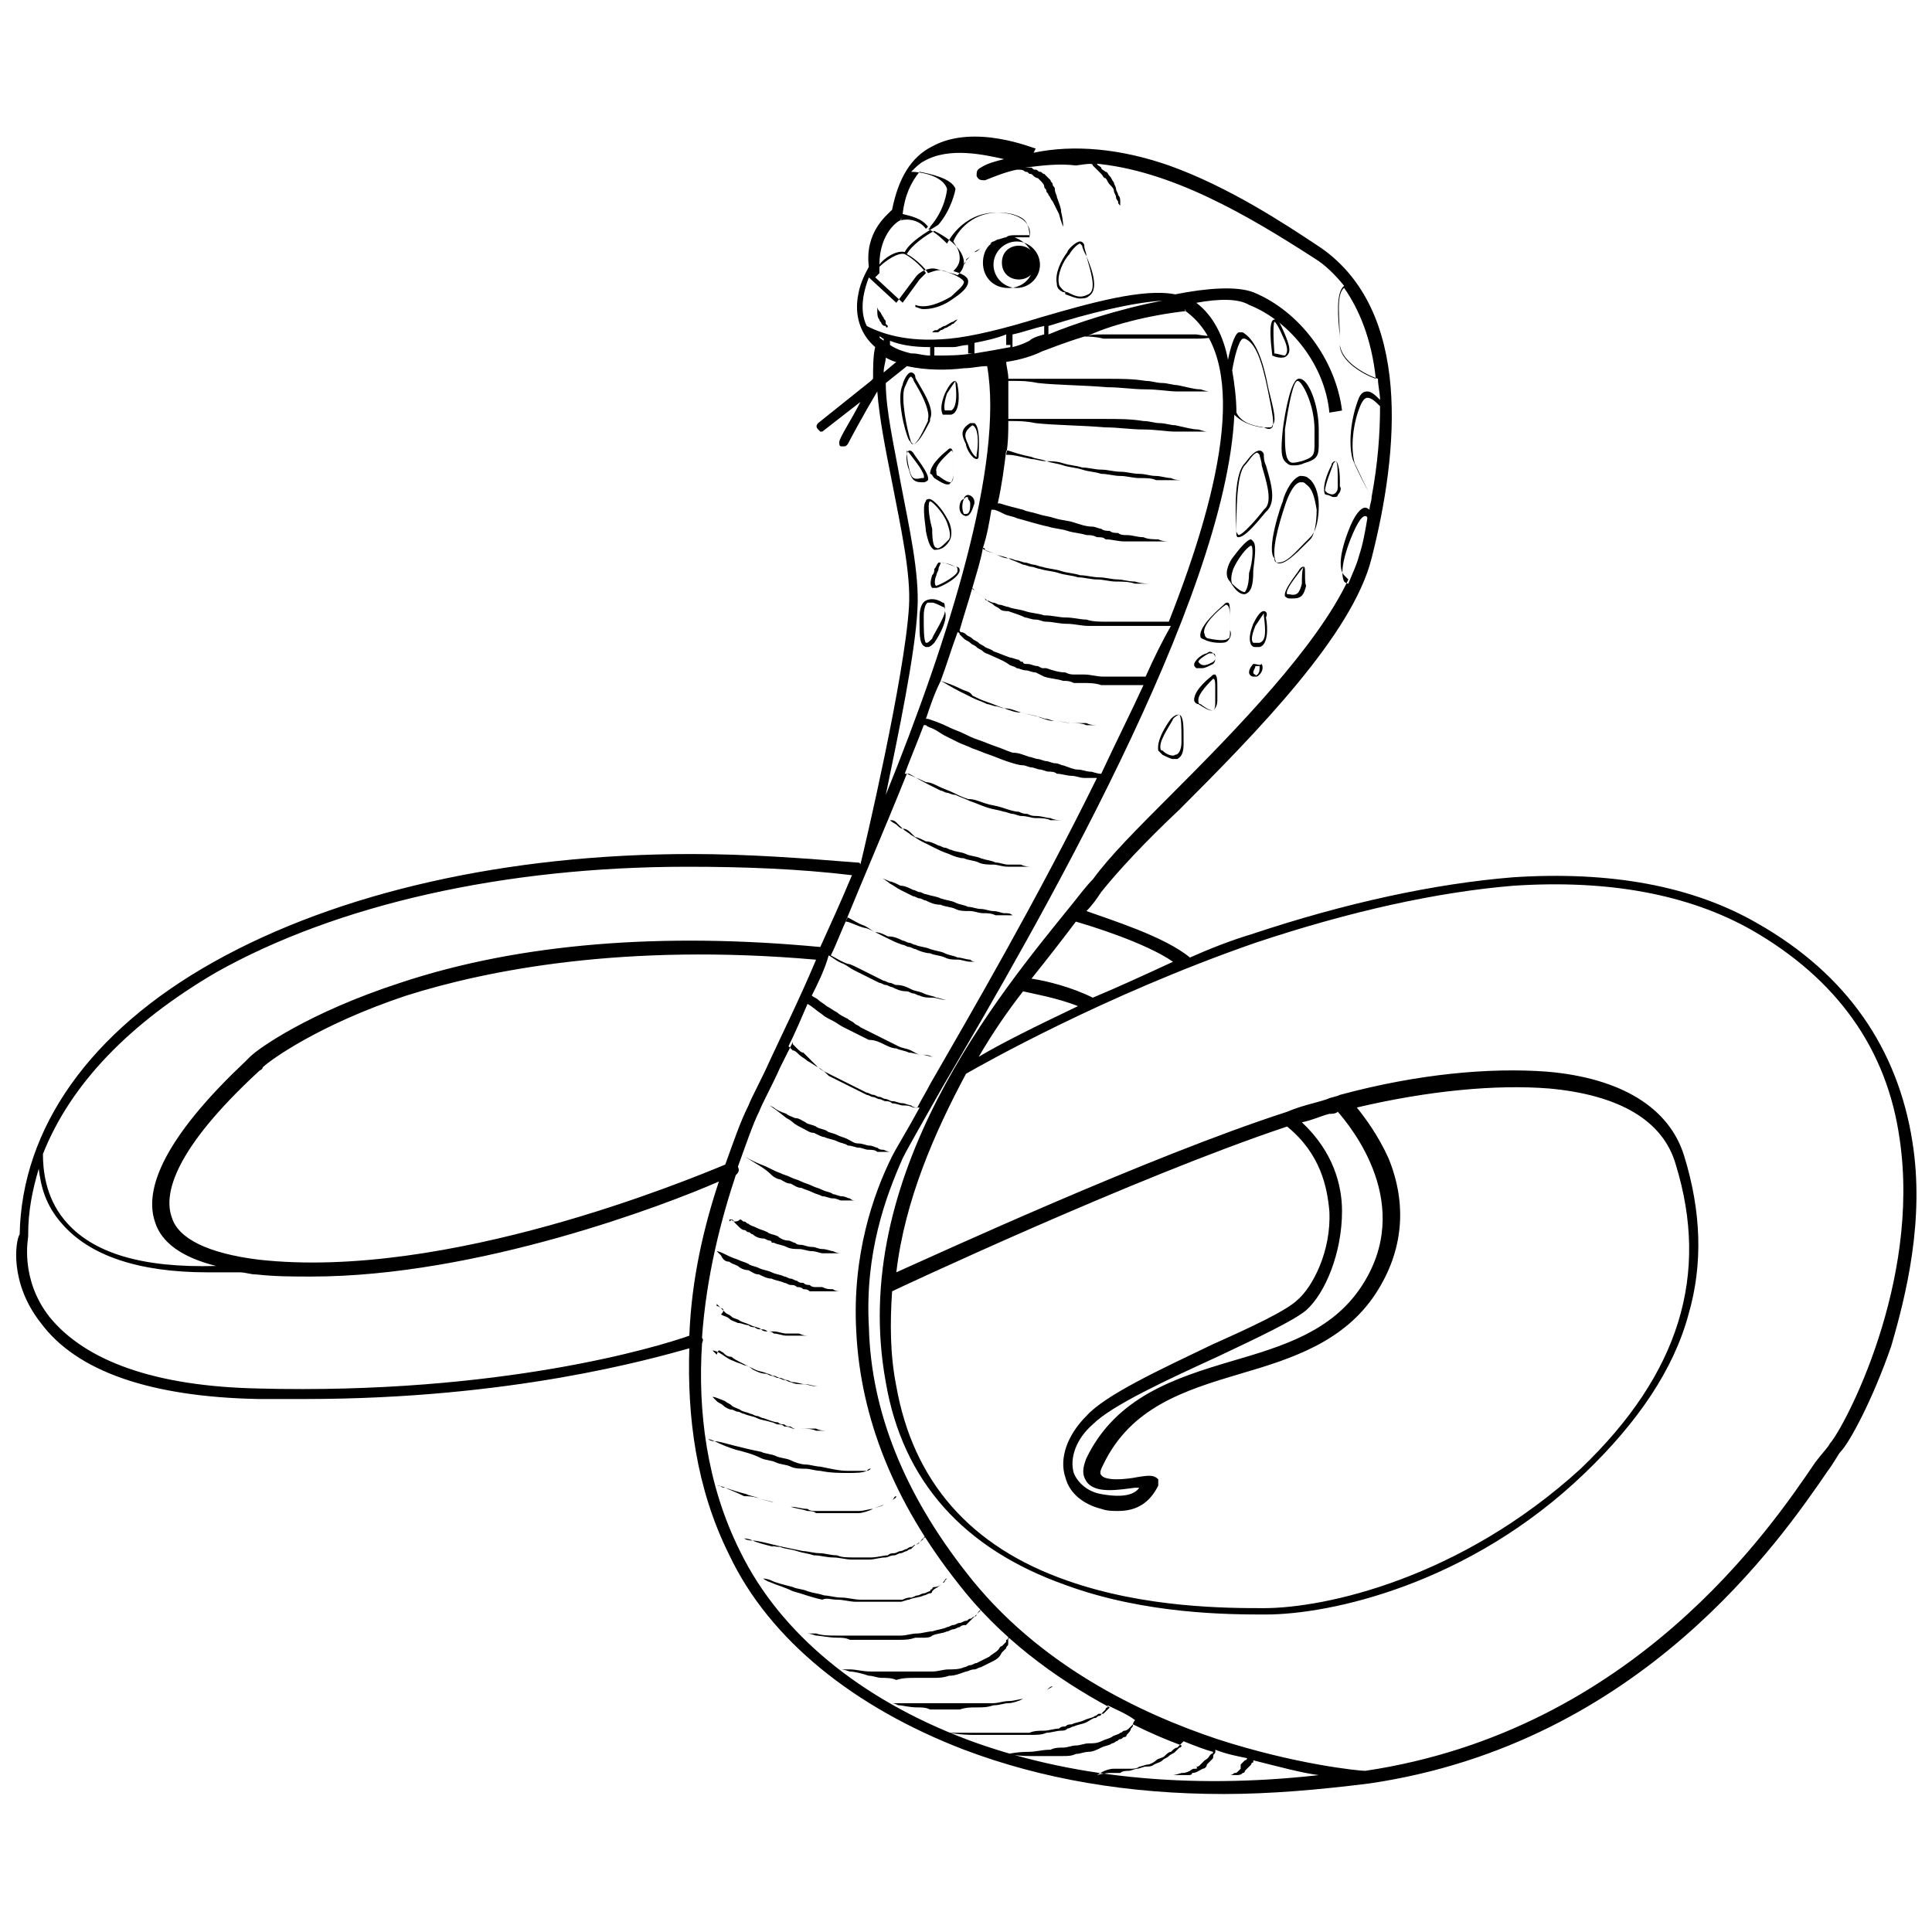 <?xml version="1.0" encoding="UTF-8"?>
<!-- Uploaded to: ICON Repo, www.svgrepo.com, Generator: ICON Repo Mixer Tools -->
<svg width="800px" height="800px" version="1.1" viewBox="144 144 512 512" xmlns="http://www.w3.org/2000/svg">
 <defs>
  <clipPath id="a">
   <path d="m148.09 180h503.81v440h-503.81z"/>
  </clipPath>
 </defs>
 <g clip-path="url(#a)">
  <path d="m650.79 446.46c-3.918-24.629-17.352-44.223-40.863-57.656-17.352-10.078-39.184-13.996-64.934-12.316-20.711 1.68-44.223 6.719-69.414 15.113-5.598 1.68-11.195 3.918-16.234 6.156-6.719-5.598-21.273-10.078-27.43-12.316 1.68-1.68 2.801-3.359 3.918-5.039 4.477-5.598 11.754-13.434 20.711-21.832 20.711-20.711 45.902-46.461 50.941-66.613 7.277-28.551 10.637-65.496-13.434-82.289-10.078-6.719-24.629-16.234-40.305-21.832-12.875-4.477-25.191-5.598-35.828-3.359l0.559-1.121c-0.559 0-16.234-6.719-27.43-0.559-5.598 2.801-8.957 8.398-10.637 16.793-1.68 1.68-7.277 6.156-6.156 15.113-0.559 1.121-2.238 3.918-2.801 7.277-1.121 5.598 0.559 10.637 4.477 13.996-0.559 2.238-0.559 5.598-0.559 8.398l-0.559 0.559-13.996 11.195c-0.559 0.559-0.559 1.121 0 1.68l0.559 0.559h0.559l10.078-7.836c-2.238 4.477-5.598 9.516-5.598 10.637 0 0.559 0 1.121 0.559 1.121h0.559c0.559 0 0.559 0 1.121-0.559 0.559-1.121 4.477-8.398 7.836-13.996 0.559 7.277 2.238 15.676 3.918 24.07 2.238 11.754 5.039 24.07 4.477 33.027-1.121 18.473-11.754 63.816-12.875 68.293 0-0.559-0.559-0.559-1.121-0.559-13.996-1.121-28.551-2.238-43.664-2.238-48.703 0-93.484 10.078-126.51 28.551-33.027 18.473-50.941 44.223-51.5 72.211-1.113 1.68-2.793 12.875 5.606 23.512 9.516 12.875 29.109 19.594 57.656 20.152h12.316c54.859 0 91.805-10.637 101.88-13.434-0.559 17.914 1.68 36.945 10.637 54.859 10.637 22.391 33.027 40.305 62.137 51.5 20.711 7.836 43.664 11.754 68.855 11.754 12.316 0 25.191-1.121 38.625-2.801 72.211-10.637 109.16-64.934 121.47-82.848 1.68-2.238 2.801-4.477 3.359-5.039 2.238-2.238 8.398-13.434 13.434-27.988 3.918-13.434 8.953-33.586 5.598-54.297zm-235.67-39.746c2.238 0.559 8.957 1.68 14.555 3.918-11.754 5.598-20.711 10.078-26.309 13.434 3.918-6.715 7.836-12.312 11.754-17.352zm18.473 1.68c-5.598-2.801-12.316-4.477-16.234-5.039 4.477-5.598 8.398-10.637 11.754-15.113 3.918 1.121 18.473 5.598 25.75 10.637-7.273 3.359-14.551 6.719-21.27 9.516zm67.734-109.72s-0.559 0-1.121-0.559c-0.559-1.121-1.121-3.918 1.68-11.195 2.238-5.598 3.359-6.156 3.918-6.156s0.559 0.559 0.559 0.559c-0.559 3.359-1.121 6.719-2.238 10.078-0.559 2.238-1.676 4.477-2.797 7.273zm-1.121-78.371c3.918 5.598 7.277 13.434 8.398 24.07-3.359-1.121-8.957-4.477-9.516-8.398v-2.238c0-5.035-1.121-11.754 1.117-13.434zm7.277 55.422c-1.68-2.801-3.359-6.719-4.477-8.957-1.121-3.918-0.559-10.637 1.68-15.676 0.559-1.121 1.121-1.68 1.68-1.68 1.121 0 2.238 1.121 3.359 2.238 0 7.281-0.562 15.117-2.242 24.074zm-124.83-73.332c0-0.562 0.559-0.562 0 0 2.238-0.559 5.039 0 6.719 2.238l0.559-0.559c-1.68-2.238-4.477-2.801-6.719-3.359 0.559-5.039 2.238-8.398 4.477-11.195 2.801 0.559 8.398 1.68 9.516 4.477 0 0.559-1.121 5.598-4.477 9.516-0.559 0.559-7.277 3.918-8.957 7.277-2.238-0.559-5.598 1.68-6.719 3.359 0.004-8.398 5.043-11.754 5.602-11.754zm16.793 11.195c0 1.68-1.121 2.801-1.68 3.359-1.121-0.559-2.238-0.559-3.359-1.121-1.68-0.559-2.801 0-4.477 0.559-0.559-1.121-3.359-3.918-5.598-5.039 1.121-2.238 5.039-5.039 7.277-6.156 6.719 3.359 7.836 6.719 7.836 8.398zm-22.391 2.797v-1.121-0.559c1.68-1.68 5.039-3.918 6.719-3.359 2.238 1.121 5.039 3.918 5.598 5.039l-1.68 1.68-4.477 6.156-7.277-6.719c0.559-0.555 1.117-1.117 1.117-1.117zm81.168 10.078c16.793 12.316 10.078 45.344-4.477 82.289h-0.559-6.719-4.477-5.039c-1.68 0-3.359 0-5.039-0.559-1.68 0-3.359-0.559-5.598-0.559-1.68 0-3.359-0.559-5.598-0.559-1.68-0.559-3.359-0.559-5.039-1.121-1.68-0.559-3.359-0.559-4.477-1.121-0.559 0-1.68-0.559-2.238-0.559-0.559 0-1.121-0.559-1.68-0.559s-1.121-0.559-1.68-0.559c0 0-0.559 0-0.559-0.559l-0.559-0.559c-1.121-0.559-1.68-1.121-2.238-1.68 0 0-0.559 0-0.559-0.559 1.121-3.918 2.238-7.277 2.801-10.637 0 0 0.559 0 0.559 0.559 0.559 0.559 1.68 0.559 2.801 1.121 1.121 0.559 2.238 1.121 3.359 1.121 1.121 0.559 2.801 1.121 3.918 1.68 0.559 0 1.68 0.559 2.238 0.559s1.68 0.559 2.238 0.559c1.68 0.559 3.359 0.559 5.039 1.121 1.68 0.559 3.359 0.559 5.039 1.121 1.68 0 3.359 0.559 5.039 0.559 1.68 0 3.359 0.559 5.039 0.559 1.68 0 3.359 0 5.039 0.559h4.477 3.359 2.801 2.238-2.238-2.801-3.359c-1.121 0-2.801 0-4.477-0.559-1.68 0-3.359-0.559-4.477-0.559-1.68 0-3.359-0.559-5.039-0.559-1.68 0-3.359-0.559-5.039-0.559-1.68-0.559-3.359-0.559-5.039-1.121-1.68-0.559-3.359-0.559-5.039-1.121-0.559 0-1.68-0.559-2.238-0.559s-1.68-0.559-2.238-0.559-1.68-0.559-2.238-0.559c-0.559 0-1.121-0.559-2.238-0.559-1.121-0.559-2.238-0.559-3.359-1.121-1.121-0.559-1.68-0.559-2.801-1.121 0 0-0.559 0-0.559-0.559 1.121-3.359 1.68-6.719 2.238-10.078h0.559c0.559 0 1.68 0.559 2.801 1.121 1.121 0.559 2.238 0.559 3.359 1.121 2.238 0.559 5.598 1.68 8.398 2.238 1.68 0.559 3.359 0.559 5.039 1.121 1.68 0.559 3.359 0.559 5.039 1.121 1.121 0 1.68 0 2.801 0.559 1.121 0 1.68 0 2.238 0.559 1.68 0 3.359 0.559 5.039 0.559h2.238 2.238 2.238 2.238 3.359 2.801 2.238-2.238-2.801c-1.121 0-2.238 0-3.359-0.559-1.121 0-2.801 0-3.918-0.559-1.68 0-2.801-0.559-4.477-0.559-0.559 0-1.68 0-2.238-0.559-0.559 0-1.68 0-2.238-0.559-0.559 0-1.68 0-2.238-0.559-0.559 0-1.68-0.559-2.238-0.559-1.68 0-3.359-0.559-5.039-1.121-1.68-0.559-3.359-0.559-5.039-1.121-1.68-0.559-2.801-0.559-4.477-1.121-1.68-0.559-2.801-0.559-3.918-1.121-2.238-0.559-4.477-1.121-6.156-1.68h-0.559c1.121-5.039 1.68-9.516 2.238-13.996h0.559c1.68 0.559 3.359 1.121 6.156 1.68 1.121 0.559 2.801 0.559 3.918 1.121 1.68 0.559 2.801 0.559 4.477 1.121 1.68 0.559 3.359 0.559 5.039 1.121 1.68 0.559 3.359 0.559 5.039 1.121 1.68 0 3.359 0.559 5.039 0.559 1.68 0 3.359 0.559 5.039 0.559s3.359 0 4.477 0.559h3.918 3.359 2.801 2.238-2.238-2.801c-1.121 0-2.238 0-3.359-0.559-1.121 0-2.801-0.559-3.918-0.559-1.68 0-2.801-0.559-4.477-0.559-1.68 0-3.359-0.559-5.039-0.559-1.68 0-3.359-0.559-5.039-0.559s-3.359-0.559-5.039-0.559c-1.68-0.559-3.359-0.559-5.039-1.121-1.68-0.559-3.359-0.559-4.477-0.559-1.68 0-2.801-0.559-3.918-0.559-2.801-0.559-4.477-1.121-6.156-1.121h-0.559c0.559-3.359 0.559-6.156 0.559-8.957h1.121c1.68 0 3.359 0 6.156 0.559 5.039 0.559 11.754 0.559 18.473 1.121 3.359 0 6.719 0.559 10.078 0.559s6.156 0.559 8.398 0.559h3.359 2.801 2.238s-0.559 0-2.238-0.559c-1.68 0-3.359-0.559-6.156-1.121-1.121 0-2.801-0.559-3.918-0.559-1.68 0-2.801-0.559-4.477-0.559-3.359-0.559-6.719-0.559-10.078-0.559h-5.039-5.039-8.398-6.156-1.121v-10.078h1.68c1.68 0 3.359 0 6.156 0.559 5.039 0.559 11.754 0.559 18.473 1.121 3.359 0 6.719 0.559 10.078 0.559s6.156 0.559 8.398 0.559h3.359 2.801 2.238s-0.559 0-2.238-0.559c-1.68 0-3.359-0.559-6.156-1.121-1.121 0-2.801-0.559-3.918-0.559-1.68 0-2.801-0.559-4.477-0.559-3.359-0.559-6.719-0.559-10.078-0.559h-5.039-5.039-8.398-6.156-1.68c0-1.68-0.559-3.359-0.559-4.477 3.918-0.559 7.277-1.68 9.516-2.801 1.68-0.559 5.598-2.238 11.195-3.918 1.121 0 2.801 0 5.039 0.559h5.598 3.359 3.359 3.359 3.359 5.598c3.359 0 5.598-0.559 5.598-0.559s-2.238 0-5.598-0.559h-5.598-3.359-3.359-3.359-3.359-5.598c-2.238 0-3.359 0-4.477 0.559 5.566-2.82 16.203-5.621 26.277-6.738-0.559-0.559 0-0.559 0 0zm-80.047 194.25c1.121 0.559 2.238 1.121 3.359 1.121 1.121 0.559 2.238 0.559 3.359 1.121 1.121 0 2.238 0.559 3.359 0.559s1.68 0 2.801 0.559h0.559 0.559 1.121 1.68-1.68-1.121-0.559-0.559c-0.559 0-1.68-0.559-2.801-0.559s-1.68-0.559-2.801-1.121c-1.121-0.559-2.238-0.559-3.359-1.121-1.121-0.559-2.238-1.121-3.359-1.68-1.121-0.559-2.238-1.121-3.359-1.68-1.121-0.559-2.238-1.121-3.359-1.68-0.559-0.559-1.121-0.559-1.68-1.121-0.559-0.559-1.121-0.559-1.68-1.121-1.121-0.559-2.238-1.121-2.801-1.68-1.121-0.559-1.68-1.121-2.801-1.68-0.559-0.559-1.68-1.121-2.238-1.68-0.559-0.559-1.121-0.559-1.68-1.121 1.68-3.359 3.359-6.719 4.477-10.637 1.121 0.559 2.238 1.68 3.918 2.238 1.121 0.559 1.68 1.121 2.801 1.68 1.121 0.559 2.238 1.121 3.359 1.68 1.121 0.559 2.238 1.121 3.359 1.68 0.559 0 1.121 0.559 1.68 0.559s1.121 0.559 1.68 0.559c1.121 0.559 2.238 1.121 3.918 1.121 0.559 0 1.121 0.559 1.68 0.559s1.121 0.559 1.68 0.559c1.121 0.559 2.238 0.559 3.359 0.559 1.121 0 2.238 0.559 3.359 0.559h2.801 1.121 1.121 1.68-1.68-2.238-1.121-1.121c-1.121 0-2.238-0.559-2.801-0.559-1.121-0.559-2.238-0.559-3.359-1.121-1.121-0.559-2.238-0.559-3.359-1.121-1.121-0.559-2.238-1.121-3.918-1.121-0.559 0-1.121-0.559-1.68-0.559s-1.121-0.559-1.68-0.559c-1.121-0.559-2.238-1.121-3.359-1.68-1.121-0.559-2.238-1.121-3.359-1.68-1.121-0.559-2.238-1.121-2.801-1.121-1.68-0.559-3.359-1.68-4.477-2.238 1.68-3.359 2.801-6.719 4.477-10.078 1.121 0.559 2.801 1.68 4.477 2.238 1.121 0.559 1.68 1.121 2.801 1.68 1.121 0.559 2.238 1.121 3.359 1.68s2.238 1.121 3.918 1.68c0.559 0 1.121 0.559 1.68 0.559s1.121 0.559 1.68 0.559c1.121 0.559 2.801 1.121 3.918 1.121 1.121 0.559 2.801 0.559 3.918 1.121 1.121 0.559 2.238 0.559 3.359 0.559s2.238 0.559 3.359 0.559h2.801 1.121 1.121 1.68-1.68-1.121-1.121-1.121c-0.559 0-1.121 0-1.68-0.559-1.121 0-2.238-0.559-3.359-0.559-1.121-0.559-2.238-0.559-3.359-1.121-1.121-0.559-2.238-0.559-3.918-1.121-1.121-0.559-2.801-0.559-3.918-1.121-0.559 0-1.121-0.559-1.68-0.559s-1.121-0.559-1.68-0.559c-1.121-0.559-2.238-1.121-3.918-1.121-1.121-0.559-2.238-1.121-3.359-1.121-1.121-0.559-2.238-1.121-2.801-1.121-2.238-0.559-3.918-1.68-5.039-1.68 5.039-12.316 10.637-25.191 16.234-39.184h0.559c1.121 0.559 2.801 1.68 5.039 2.801 1.121 0.559 2.238 1.121 3.359 1.68 0.559 0 1.121 0.559 1.68 0.559s1.121 0.559 2.238 0.559c1.121 0.559 2.801 1.121 3.918 1.68 1.68 0.559 2.801 1.121 4.477 1.68 1.68 0.559 2.801 0.559 4.477 1.121 0.559 0 1.68 0.559 2.238 0.559 0.559 0 1.68 0.559 2.238 0.559 1.68 0 2.801 0.559 3.918 0.559 1.121 0 2.801 0 3.918 0.559h3.359 1.121 1.121 2.238-2.238-1.121-1.121c-1.121 0-2.238 0-3.359-0.559-1.121 0-2.238-0.559-3.918-0.559-0.559 0-1.121 0-2.238-0.559-0.559 0-1.121 0-2.238-0.559-1.121 0-2.801-0.559-4.477-1.121-1.68-0.559-2.801-0.559-4.477-1.121-1.68-0.559-2.801-1.121-4.477-1.121-1.68-0.559-2.801-1.121-3.918-1.68-1.121-0.559-2.801-1.121-3.918-1.68-1.121-0.559-2.238-1.121-3.359-1.121-2.238-1.121-3.918-1.68-5.039-2.238h-0.559c1.68-4.477 3.359-8.398 5.039-12.875h0.559c0.559 0.559 1.121 0.559 2.238 1.121 1.121 0.559 1.68 1.121 2.801 1.68 1.121 0.559 2.238 1.121 3.359 1.68 1.121 0.559 2.801 1.121 3.918 1.68 1.68 0.559 2.801 1.121 4.477 1.68 1.68 0.559 2.801 1.121 4.477 1.68 1.68 0.559 3.359 1.121 4.477 1.121 0.559 0 1.68 0.559 2.238 0.559s1.68 0.559 2.238 0.559 1.68 0.559 2.238 0.559 1.68 0 2.238 0.559c1.121 0 2.801 0.559 3.918 0.559 1.121 0 2.238 0.559 3.359 0.559h2.801 0.559c-15.676 31.906-33.586 62.695-44.223 81.168-1.121 2.238-2.238 3.918-3.359 6.156-0.559 0-1.121 0-1.68-0.559-0.559 0-1.68-0.559-2.238-0.559-1.121 0-1.68-0.559-2.801-0.559-0.559 0-1.121-0.559-1.68-0.559-0.559 0-1.121-0.559-1.68-0.559s-1.121-0.559-1.68-0.559c-0.559 0-1.121-0.559-1.68-0.559-1.121-0.559-2.238-1.121-3.359-1.68-1.121-0.559-2.238-1.121-3.359-1.68s-2.238-1.121-3.359-1.68c-1.121-0.559-2.238-1.121-2.801-1.68-1.121-0.559-1.68-1.121-2.801-1.68-0.559-0.559-1.68-1.121-2.238-1.68s-1.121-1.121-1.68-1.121c-0.559-0.559-1.121-1.121-1.121-1.121 1.68-3.359 3.359-7.277 5.039-11.195 1.121 0.559 2.238 1.68 3.918 2.801 0.559 0.559 1.68 1.121 2.801 1.68 1.121 0.559 1.68 1.121 2.801 1.68 1.121 0.559 2.238 1.121 3.359 1.68 1.121 0.559 2.238 1.121 3.359 1.68 1.695 0.023 2.816 0.586 3.938 1.145m-41.984 31.906c-9.516 3.918-73.891 30.789-123.71 25.191-13.434-1.68-21.273-5.598-22.953-11.195-2.238-6.156 0.559-17.914 22.953-38.625 0.559-0.559 1.121-0.559 1.121-1.121 1.68-1.68 14.555-11.195 38.066-19.031 21.273-6.719 57.656-13.996 108.6-9.516-4.477 10.637-8.957 19.594-12.316 26.871-2.238 5.039-4.477 8.957-5.598 11.754-2.238 4.477-3.918 9.516-6.156 15.672zm99.641-103.56c-1.121 0-2.238-0.559-2.801-0.559-1.121 0-2.238-0.559-3.359-0.559-1.121 0-2.238-0.559-3.918-1.121-0.559 0-1.121-0.559-2.238-0.559-0.559 0-1.68-0.559-2.238-0.559-0.559 0-1.68-0.559-2.238-0.559s-1.68-0.559-2.238-0.559c-1.68-0.559-2.801-1.121-4.477-1.121-1.68-0.559-2.801-1.121-4.477-1.68-1.68-0.559-2.801-1.121-4.477-1.68-1.68-0.559-2.801-1.121-3.918-1.68-1.121-0.559-2.801-1.121-3.918-1.68-2.238-1.121-3.918-1.68-5.598-2.238h-0.559c1.121-3.359 2.238-6.719 3.918-10.078 1.121 0.559 2.801 1.68 5.039 2.801 1.121 0.559 2.238 1.121 3.359 1.68s2.801 1.121 3.918 1.68c0.559 0 1.68 0.559 2.238 0.559s1.68 0.559 2.238 0.559c1.68 0.559 2.801 1.121 4.477 1.121 1.68 0.559 3.359 0.559 4.477 1.121 0.559 0 1.68 0.559 2.238 0.559 0.559 0 1.68 0.559 2.238 0.559 1.68 0 2.801 0.559 4.477 0.559 1.121 0 2.801 0 3.918 0.559h3.359 2.801 2.238-2.238-2.801c-1.121 0-2.238 0-3.359-0.559h-1.68-2.238c-1.121 0-2.801-0.559-4.477-0.559-1.68 0-2.801-0.559-4.477-1.121-1.68-0.559-2.801-0.559-4.477-1.121-1.68-0.559-2.801-1.121-4.477-1.121-1.68-0.559-2.801-1.121-4.477-1.68-1.68-0.559-2.801-1.121-3.918-1.68-0.57-1.117-1.688-1.117-2.809-1.676-2.238-1.121-3.918-1.68-5.598-2.238 1.68-4.477 2.801-8.398 4.477-12.875 0 0 0.559 0 0.559 0.559l1.121 1.121c0.559 0.559 1.121 0.559 1.68 1.121 0.559 0.559 1.121 0.559 1.68 1.121 0.559 0.559 1.121 0.559 1.68 1.121 0.559 0.559 1.121 0.559 2.238 1.121 1.121 0.559 2.801 1.121 4.477 2.238 0.559 0.559 1.68 0.559 2.238 1.121 0.559 0 1.68 0.559 2.238 0.559 1.121 0 1.68 0.559 2.801 0.559l2.242 1.117c1.68 0.559 3.359 0.559 5.039 1.121 1.121 0 1.68 0 2.801 0.559h1.121 1.121c1.68 0 3.359 0 5.039 0.559h4.477 1.68 1.68 2.801 0.559c-2.805 6.152-7.285 15.109-11.203 23.508zm11.758-25.75h-0.559-2.801-1.68-1.68-4.477c-1.68 0-3.359-0.559-5.039-0.559h-1.121-1.121c-1.121 0-1.68 0-2.801-0.559-1.68 0-3.359-0.559-5.039-1.121h-1.121l-1.121-0.559c-1.121 0-1.68-0.559-2.801-0.559-0.559 0-1.121 0-1.121-0.559-0.559 0-0.559 0-1.121-0.559-0.559 0-1.68-0.559-2.238-0.559-1.68-0.559-2.801-1.121-4.477-1.68-0.559-0.559-1.121-0.559-2.238-1.121-0.559-0.559-1.121-0.559-1.68-1.121-0.559-0.559-1.121-0.559-1.68-1.121-0.559-0.559-1.121-0.559-1.68-1.121-0.559-0.559-1.121-0.559-1.121-0.559s-0.559 0-0.559-0.559c1.121-3.918 2.238-7.277 3.359-11.195l0.559 0.559c0.559 0.559 1.121 1.121 2.238 1.68l0.559 0.559s0.559 0.559 0.559 0.559c0.559 0.559 1.121 0.559 1.68 1.121 0.559 0.559 1.121 0.559 1.68 1.121 0.559 0.559 1.68 0.559 2.238 0.559 1.68 0.559 3.359 1.121 4.477 1.68 0.559 0 1.68 0.559 2.801 0.559 1.121 0 1.68 0.559 2.801 0.559 1.68 0 3.359 0.559 5.598 0.559 1.68 0 3.918 0.559 5.598 0.559h5.039 2.801 2.238 4.477 3.918 2.801 0.559c-2.227 3.922-4.465 8.398-6.703 13.438zm-25.75-90.688v-2.238c10.637-3.359 21.832-6.156 30.23-6.719-11.758 2.242-23.516 6.16-30.23 8.957zm-1.121 0c-2.238 0.559-3.359 1.121-3.918 1.68-1.121 0.559-2.238 1.121-4.477 1.68v-3.359c2.801-0.559 5.598-1.68 8.398-2.238zm-8.957 3.359c-2.801 0.559-6.156 1.121-9.516 1.68v-2.801c2.801-0.559 5.598-1.121 8.398-2.238v2.801h1.117zm-10.074 1.68c-3.359 0.559-6.719 0.559-10.078 0.559v-2.238h5.039c1.121 0 2.238-0.559 3.918-0.559v2.238zm-11.199 0.559c-1.68 0-3.359-0.559-4.477-0.559h-0.559c-2.238-0.559-3.918-1.121-5.598-2.238v-1.121c2.801 1.121 6.156 1.68 10.637 1.68zm-12.312-3.918c-0.559-0.559-1.121-0.559-1.121-1.121 0.559 0 0.559 0.559 1.121 0.559zm0.559 4.481c1.121 0.559 2.238 1.121 2.801 1.121l-3.359 2.801c0-1.684 0.559-2.805 0.559-3.922zm8.398 66.613c0.559-9.516-2.238-21.832-4.477-33.586-1.68-9.516-3.918-19.031-3.918-26.309l5.598-4.477c5.039 1.121 10.637 1.121 15.113 0.559 2.238 0 3.918-0.559 6.156-0.559 4.477 25.75-10.078 72.211-26.871 113.64 3.359-16.238 7.836-37.512 8.398-49.266zm-185.85 96.285c31.906-17.914 76.133-27.988 124.83-27.988 15.113 0 29.668 0.559 43.664 2.238-2.801 6.719-5.598 12.875-8.398 19.031-41.426-3.918-79.488-1.121-111.4 9.516-24.07 7.836-37.504 17.352-39.746 19.594 0 0-0.559 0.559-1.121 1.121-19.031 17.914-27.43 32.469-24.07 42.543 1.68 5.598 7.277 9.516 16.234 11.754-19.594 0.559-33.027-3.359-40.305-12.316-5.039-6.156-5.598-13.434-5.598-17.352 7.281-18.473 22.957-34.707 45.906-48.141zm11.195 110.28c-27.43-0.559-45.902-7.277-55.418-19.031-7.836-10.078-5.598-20.711-5.598-21.273v-0.559c0-6.156 1.121-11.754 2.801-17.352 0.559 4.477 1.68 9.516 6.156 14.555 7.277 8.398 20.152 12.875 38.625 12.875h8.398c1.68 0 2.801 0.559 4.477 0.559 5.039 0.559 9.516 0.559 14.555 0.559 44.223 0 94.043-19.031 108.04-25.191-3.918 11.754-7.277 25.75-7.836 40.863-7.84 2.801-49.824 15.676-114.2 13.996zm187.53 92.926c-27.988-10.637-49.262-27.988-59.898-49.82-8.957-17.914-11.195-37.504-10.078-54.859 0-0.559 0.559-1.121 0-1.68 1.121-16.234 5.039-31.348 8.957-43.105 0.559-0.559 1.121-1.121 0.559-2.238 2.238-6.156 3.918-11.195 5.598-14.555 1.121-2.801 3.359-6.719 5.598-11.754 1.121-2.238 2.238-4.477 3.359-6.719v0.559s0.559 0.559 1.121 1.121c0.559 0.559 1.121 1.121 1.68 1.121 0.559 0.559 1.121 1.121 1.68 1.68 0.559 0.559 0.559 0.559 1.121 1.121l1.121 1.121c1.121 0.559 1.68 1.121 2.801 2.238 1.121 0.559 2.238 1.121 3.359 1.68 1.121 0.559 2.238 1.121 3.359 1.68 1.121 0.559 2.238 1.121 3.359 1.68 0.559 0 1.121 0.559 1.68 0.559s1.121 0.559 1.68 0.559c0.559 0 1.121 0.559 1.68 0.559s1.121 0 1.68 0.559c1.121 0 2.238 0.559 2.801 0.559 1.121 0 1.68 0 2.801 0.559h1.68c-3.359 6.156-6.156 10.637-7.277 12.875-5.039 10.078-10.637 26.309-9.516 46.461 1.121 22.953 10.078 45.344 26.871 66.613 11.195 14.555 25.75 25.191 40.305 33.027l-1.676 1.676h-0.559-0.559c-0.559 0-0.559 0.559-1.121 0.559-0.559 0.559-1.68 0.559-2.801 1.121-1.121 0.559-2.238 0.559-3.359 1.121-0.559 0-1.121 0-1.68 0.559-0.559 0-1.121 0-1.68 0.559-1.121 0-2.801 0.559-3.918 0.559-1.121 0-2.801 0-3.918 0.559h-3.918-3.918-6.719-6.719s2.801 0.559 6.719 0.559h3.359 3.918 3.918 3.918c1.121 0 2.801 0 3.918-0.559 1.121 0 2.801-0.559 3.918-0.559 0.559 0 1.121 0 1.68-0.559 0.559 0 1.121-0.559 1.68-0.559 1.121-0.559 2.238-0.559 3.359-1.121 1.121-0.559 1.68-1.121 2.238-1.121s0.559-0.559 1.121-0.559c0 0 0.559 0 0.559-0.559l0.559-0.559s0.559-0.559 0.559-0.559 0-0.559 0.559-0.559v-0.559c2.238 1.121 5.039 2.238 7.277 3.918 0 0-0.559 0.559-0.559 1.121-0.559 0.559-0.559 0.559-1.121 1.121 0 0-0.559 0.559-1.121 0.559-0.559 0-0.559 0.559-1.121 0.559-0.559 0.559-1.68 0.559-2.238 1.121-1.121 0.559-1.68 0.559-2.801 1.121-1.121 0.559-2.238 0.559-3.359 0.559s-2.238 0.559-3.359 0.559c-1.121 0-2.238 0.559-3.359 0.559s-2.238 0-3.359 0.559c-2.238 0-3.918 0.559-5.598 0.559-3.359 0-5.598 0.559-5.598 0.559s2.238 0.559 5.598 0.559h2.801 2.801 3.359c1.121 0 2.238 0 3.359-0.559 1.121 0 2.238-0.559 3.359-0.559 1.121 0 2.238-0.559 3.359-1.121 1.121-0.559 2.238-0.559 2.801-1.121 0.559 0 1.121-0.559 1.121-0.559 0.559 0 0.559-0.559 1.121-0.559 0.559 0 0.559-0.559 1.121-0.559 0.559 0 0.559-0.559 0.559-0.559 0.559-0.559 1.121-1.121 1.121-1.68 0.559-0.559 0.559-0.559 0.559-1.121 4.477 2.238 8.398 3.918 12.875 5.598 0 0 0 0.559-0.559 0.559l-1.121 1.121c-0.559 0.559-1.121 0.559-1.68 1.121-0.559 0.559-1.121 0.559-1.68 1.121-0.559 0.559-1.121 0.559-2.238 1.121-0.559 0.559-1.68 0.559-2.238 0.559s-1.68 0.559-2.238 0.559-1.68 0.559-2.238 0.559-1.68 0-2.238 0.559h-2.238c-2.238 0-3.918 0.559-3.918 0.559-0.02 0.008 2.219-1.672 4.457-1.672h4.477c0.559 0 1.68 0 2.238-0.559 0.559 0 1.68-0.559 2.238-0.559 0.559 0 1.68-0.559 2.238-1.121 0.559-0.559 1.68-0.559 2.238-1.121 0.559-0.559 1.121-1.121 1.68-1.121 0.559-0.559 1.121-1.121 1.68-1.121l1.676-1.676c2.801 1.121 5.598 2.238 7.836 2.801 0 0 0 0.559-0.559 0.559-0.559 0.559-0.559 1.121-1.68 1.68-0.559 0.559-0.559 0.559-1.121 1.121-0.559 0.559-0.559 0.559-1.121 0.559 0.57 0.559 0.012 0.559-0.547 0.559-0.559 0-1.121 0.559-1.121 0.559-1.121 0.559-1.68 0.559-2.238 0.559-1.68 0.559-2.238 0.559-2.238 0.559h2.801 1.121c0.559 0 1.121 0 1.121-0.559 1.121 0 1.68-0.559 2.801-1.121 0.559 0 1.121-0.559 1.121-1.121 0.559-0.559 0.559-0.559 1.121-1.121 0.559-0.559 0.559-0.559 0.559-1.121 0-0.559 0.559-0.559 0.559-1.121v-0.559c2.801 1.121 5.598 1.68 8.398 2.238 0 0 0 0.559-0.559 0.559l-1.117 1.117-0.016 1.133s-0.559 0.559-0.559 0.559c-0.559 0.559-0.559 0.559-1.121 0.559-0.559 0.559-1.121 0.559-1.121 0.559h1.68c0.559 0 1.121 0 1.68-0.559 0 0 0.559 0 0.559-0.559 0 0 0.559-0.559 0.559-0.559l1.117-1.117s0-0.559 0.559-0.559v-0.559c6.719 1.68 12.875 3.359 17.352 3.918-34.695 3.914-66.605 0.555-93.473-9.52zm228.95-78.371c-0.559 1.121-2.238 2.801-3.918 5.039-11.754 17.352-48.141 71.094-119.23 81.73-1.68 0-18.473-1.68-39.184-8.398-20.152-6.719-47.582-19.594-66.613-44.223-16.234-20.711-25.191-42.543-25.75-64.934-1.121-19.594 4.477-34.707 8.957-44.781 1.68-3.359 5.598-10.078 10.637-19.031 24.629-41.984 75.012-128.75 77.25-178.01 1.68 1.68 3.918 2.801 7.277 3.359h1.68c0.559 0 1.121 0 1.121-0.559 1.121-1.121 0.559-3.359-1.121-10.078-1.68-8.957-3.918-12.875-6.719-14.555h-1.121c-1.121 0.559-2.238 4.477-2.801 7.277-1.121-6.156-3.918-11.754-8.398-15.113 6.156-1.121 11.195-1.121 13.996 0.559 11.195 4.477 20.152 16.234 21.273 28.551l3.359-0.559c-1.68-13.434-11.195-26.309-23.512-31.348-4.477-1.68-12.316-1.121-20.711 0.559-8.398-1.68-22.391 2.238-35.828 6.156-8.957 2.801-17.914 5.039-24.07 5.598-11.754 1.121-18.473-1.68-21.832-3.359-2.238-4.477-0.559-10.078 0.559-12.875l7.277 6.719 5.039-6.719c1.121-1.68 3.918-2.801 5.598-2.238 6.719 1.68 7.277 3.359 7.277 3.359 0 1.121-1.68 2.238-3.359 3.918-2.801 1.68-6.719 3.359-9.516 2.238v0.559c0.559 0 1.121 0.559 2.238 0.559 2.801 0 5.598-1.121 7.836-2.801 1.68-1.121 3.918-2.801 3.918-4.477 0-0.559 0-1.68-3.918-2.801 0.559-0.559 1.68-1.68 1.68-3.359 0-1.68-0.559-2.801-1.68-4.477 0.559-1.68 5.039-9.516 15.676-7.277 1.68 0.559 3.359 1.121 3.918 2.801 0.559 1.121 0.559 2.801 0.559 2.801h-1.68-2.238c-0.559 0-1.68 0-2.238 0.559-0.559 0-1.68 0.559-2.238 0.559l-1.121 0.559c-0.559 0-0.559 0.559-1.121 0.559-0.559 0-0.559 0.559-1.121 0.559-0.559 0-0.559 0.559-1.121 0.559-0.559 0.559-1.121 1.121-1.68 1.121-0.559 0.559-1.121 1.121-1.121 1.121-0.559 0.559-0.559 0.559-1.121 1.121 0 0.559-0.559 0.559-0.559 1.121-0.559 0.559-0.559 1.121-0.559 1.121s0-0.559 0.559-1.121c0 0 0.559-0.559 0.559-1.121 0-0.559 0.559-0.559 1.121-1.121 0.559-0.559 0.559-0.559 1.121-1.121 0.559-0.559 1.121-0.559 1.68-1.121 0.559 0 0.559-0.559 1.121-0.559 0.559 0 0.559-0.559 1.121-0.559h0.559c-1.68 1.121-2.238 3.359-2.238 5.039 0 3.918 2.801 6.719 6.719 6.719 3.918 0 6.719-2.801 6.719-6.719 0-3.359-2.238-5.598-5.039-6.719h1.68 1.68 0.559 0.559 1.121 1.121-1.121-1.121-0.559c0-0.559 0.559-1.68-0.559-3.359-0.559-1.121-2.238-2.238-4.477-2.801-10.637-2.238-15.676 5.598-16.793 7.836-1.121-1.121-2.801-2.801-5.039-3.918 0.559 0 0.559-0.559 0.559-0.559 3.918-4.477 4.477-9.516 4.477-10.078-1.121-3.359-6.719-4.477-9.516-4.477 1.121-1.121 2.238-2.238 3.359-2.801 6.719-3.918 16.234-1.68 21.273-0.559-2.238 0.559-4.477 1.121-6.156 2.238-1.121 0.559-1.121 1.121-1.121 2.238 0.559 1.121 1.121 1.121 2.238 1.121 2.801-1.121 5.598-2.238 8.398-2.801h0.559c0.559 0 1.121 0 1.68 0.559 0.559 0 0.559 0 1.121 0.559 0.559 0 0.559 0 1.121 0.559 0 0 0.559 0.559 1.121 0.559l0.559 0.559c0.559 0.559 1.121 1.121 1.121 1.68 0 0.559 0.559 0.559 0.559 1.121 0 0.559 0.559 0.559 0.559 1.121 0.559 0.559 0.559 1.121 1.121 1.68 0.559 1.121 1.121 2.238 1.68 3.359 0.559 2.238 1.121 3.359 1.121 3.359s0-1.68-0.559-3.918c0-1.121-0.559-2.238-1.121-3.918 0-0.559-0.559-1.121-0.559-2.238 0-0.559-0.559-0.559-0.559-1.121 0-0.559-0.559-0.559-0.559-1.121-0.559-0.559-1.121-1.121-1.68-1.68-0.559 0-0.559-0.559-1.121-0.559-0.559 0-0.559-0.559-1.121-0.559-0.559 0-0.559 0-1.121-0.559h-1.121-0.559c4.477-0.559 8.957-1.121 13.434-0.559 3.914-0.562 4.473-0.562 4.473 0 0.559 0.559 0.559 0.559 1.121 1.121 0.559 0.559 0.559 0.559 1.121 1.121 0.559 0.559 0.559 1.121 1.121 1.121 0.559 0.559 0.559 1.121 1.121 1.68 0.555 0.555 1.113 1.113 1.113 1.672 0 0.559 0.559 1.121 0.559 1.68s0.559 1.121 0.559 1.121c0 0.559 0 0.559 0.559 1.121v1.121 0.559-0.559-1.121-1.121c0-0.559 0-1.121-0.559-1.68 0-0.559-0.559-1.121-0.559-1.68s-0.559-1.121-0.559-1.68c-0.559-0.559-0.559-1.121-1.121-1.68-0.559-0.559-0.559-1.121-1.121-1.121-0.559-0.559-1.121-0.559-1.121-1.121-0.559-0.559-1.121-0.559-1.121-1.121l-1.113 0.004c20.711 1.68 41.426 13.996 58.777 25.191 2.801 1.68 5.598 4.477 7.836 7.277-2.238 1.68-1.68 8.398-1.121 13.434v2.238c0.559 4.477 6.719 7.836 10.078 8.957 0 1.68 0.559 3.918 0.559 5.598-1.121-1.121-2.238-2.238-3.359-2.238-1.121 0-1.68 0.559-2.238 1.68-2.238 5.598-2.801 12.316-1.68 16.234 1.121 2.801 3.359 7.277 5.039 10.078 0 1.121-0.559 2.238-0.559 3.359 0 0-0.559-0.559-1.121-0.559-1.121 0-2.801 1.68-4.477 6.156-2.801 7.277-2.238 10.637-1.121 11.754 0.559 0.559 1.121 1.121 1.121 1.121-8.398 17.914-29.668 39.746-47.023 57.098-8.957 8.957-16.234 16.234-20.711 22.391-1.68 1.68-3.359 3.918-5.598 6.719-19.031 23.512-59.336 71.652-49.262 126.51 4.477 26.309 20.711 44.223 47.582 53.738 21.273 7.836 43.664 7.836 53.18 7.836 16.793 0 53.738-7.836 84.527-37.504 13.996-13.434 23.512-27.43 27.43-41.984 3.918-13.434 3.359-27.43-1.121-41.984-3.918-12.875-16.793-20.711-36.387-22.391-15.113-1.121-34.148 0.559-54.859 6.156-1.121 0.559-2.238 0.559-3.359 1.121-3.359 1.121-6.719 1.68-10.637 3.359-36.387 11.754-93.484 38.066-103.56 42.543 2.238-19.031 10.078-36.945 18.473-52.621 3.918-2.238 36.387-20.711 76.691-34.707 25.191-8.398 48.141-13.434 68.293-15.113 25.191-1.68 46.461 2.238 63.258 11.754 22.391 12.875 35.828 31.348 39.184 55.418 5.606 38.066-14.547 76.133-18.465 80.613zm-158.42-284.38c0.559-3.359 1.68-7.836 2.801-8.398h0.559c2.801 1.121 4.477 5.598 6.156 13.996 1.121 5.598 1.68 8.398 1.121 9.516-0.559 0.559-1.121 0.559-2.238 0-3.918-0.559-6.156-1.68-7.277-3.918 0-3.918-0.562-7.836-1.121-11.195zm-63.254-27.988c0-3.359 2.801-6.156 6.156-6.156 3.359 0 6.156 2.801 6.156 6.156 0 3.359-2.801 6.156-6.156 6.156-3.359 0-6.156-2.797-6.156-6.156zm77.809 228.39c8.957 7.277 10.637 16.234 11.195 22.391 0.559 10.637-4.477 20.152-8.398 23.512-2.801 2.801-12.316 7.277-22.391 11.754-13.996 6.719-28.551 13.434-33.586 19.031-5.039 5.039-7.277 11.195-5.598 16.234 1.121 4.477 5.039 7.277 9.516 8.398 1.68 0.559 2.801 0.559 4.477 0.559 5.039 0 8.398-2.238 10.637-6.719v-1.68c-1.121-1.121-2.238-1.121-5.598-0.559-2.801 0.559-8.398 1.121-9.516-0.559-0.559-0.559 0-1.68 0.559-2.801 7.277-15.113 21.273-19.594 36.387-24.07 13.434-3.918 27.43-8.398 35.828-21.273 7.277-11.195 8.398-23.512 3.359-35.828-2.801-6.156-6.156-10.637-8.398-13.434 19.031-4.477 36.945-6.156 50.941-5.039 18.473 1.68 30.23 8.398 33.586 20.152 8.957 29.109 1.121 55.418-25.191 80.609-31.906 29.113-67.73 36.953-83.965 36.953-9.516 0-31.348 0-52.059-7.277-25.75-8.957-40.863-26.309-45.344-51.5-1.68-8.398-1.68-16.793-1.121-25.191 1.121-0.562 64.375-30.23 104.68-43.664zm13.434-3.918c3.359 3.918 20.711 24.629 6.156 46.461-7.836 11.754-20.711 15.676-34.148 19.594-15.113 4.477-30.789 9.516-38.625 25.75-1.121 2.801-1.121 4.477 0 6.156 2.238 3.359 8.398 2.238 12.875 1.68h1.121c-1.121 1.68-3.918 2.801-10.078 1.68-3.359-0.559-6.156-2.801-7.277-5.598-1.121-3.918 0.559-8.957 5.039-12.875 5.039-5.039 19.594-11.754 33.027-17.914 10.637-5.039 20.152-9.516 23.512-12.316 5.039-4.477 9.516-15.113 9.516-26.309 0-6.719-2.238-15.676-10.637-23.512 2.801-0.559 5.039-1.68 7.277-2.238 0.566 0 1.684 0 2.242-0.559z"/>
 </g>
 <path d="m379.29 230.38-0.559-0.559v-0.559c0-0.559-0.559-0.559-0.559-1.121-0.562-0.562-0.562-1.121-1.121-1.68s-0.559-1.121-0.559-1.121v1.121c0 0.559 0 1.68 0.559 2.238 0 0.559 0.559 0.559 0.559 1.121 0.559 0.559 0.559 0.559 1.121 0.559 0 0.559 0.559 0.559 0.559 0v0c0.562 0.559 0.562 0.559 0 0 0.562 0.559 0.562 0.559 0 0 0.562 0 0.562 0 0 0z"/>
 <path d="m394.4 230.38c-0.559 0-1.121 0.559-1.121 0.559-0.559 0-0.559 0.559-1.121 0.559-0.559 0-0.559 0-1.121 0.559h-0.559 0.559 1.121c0.559 0 0.559 0 1.121-0.559 0.559 0 1.121-0.559 1.121-0.559 0.559 0 1.121-0.559 1.121-0.559 0.559 0 0.559-0.559 1.121-0.559l1.121-1.121s-0.559 0-1.121 0.559c-0.566 0-1.125 0.562-2.242 1.121z"/>
 <path d="m483.96 257.81c-0.559 5.598-0.559 7.836 1.121 8.957 0.559 0.559 1.121 0.559 1.68 0.559s1.68 0 2.801-0.559c3.918-1.121 3.918-2.238 3.918-5.598v-3.359c0-6.719-2.801-13.434-5.039-13.434-2.238-0.562-3.918 8.953-4.481 13.434zm0.562 0c1.121-7.277 2.238-12.875 3.359-12.875 1.121 0 4.477 6.156 4.477 12.875v3.359c0 3.359 0 3.918-3.359 5.039-2.238 0.559-2.801 0.559-3.359 0-1.117-1.121-1.117-3.922-1.117-8.398z"/>
 <path d="m472.21 286.36v0c1.68 0 4.477-3.359 7.277-6.719l0.559-0.559c2.238-2.801 0.559-7.836-0.559-11.754-0.559-1.121-0.559-2.238-0.559-2.801 0-0.559-0.559-1.121-1.121-1.121-1.68 0-3.359 2.801-3.918 3.359-3.359 3.359-2.238 15.676-2.238 18.473 0 0.559 0 1.121 0.559 1.121zm1.68-19.035c1.121-1.121 2.238-3.359 3.359-3.359l0.559 0.559c0 0.559 0.559 1.68 0.559 2.801 1.121 3.918 2.801 8.957 1.121 11.195l-0.559 0.559c-1.68 2.238-5.598 6.719-6.719 6.719 0 0-0.559-0.559-0.559-1.121 0-4.477 0-15.113 2.238-17.352z"/>
 <path d="m431.35 209.11c0-0.559-0.559-1.121-1.121-1.121-1.121 0-3.359 2.238-3.359 2.801-1.68 2.238-3.359 5.598-2.801 8.398 0 1.121 0.559 1.68 1.68 2.238 0.559 0 0.559 0 0.559 0.559 1.68 0.559 2.801 1.121 3.918 1.121 0.559 0 1.68 0 2.238-0.559 2.801-1.68 1.121-6.719-0.559-10.637 0.004-1.121-0.555-1.68-0.555-2.801zm1.117 12.875c-2.238 1.121-3.359 0.559-5.598-0.559 0 0-0.559 0-1.121-0.559-0.559-0.559-1.121-1.121-1.121-1.68-0.559-2.238 1.121-6.156 2.801-7.836 0.559-1.121 2.238-2.801 2.801-2.801l0.559 0.559c0 0.559 0.559 1.68 1.121 2.801 1.121 3.918 2.801 8.957 0.559 10.074z"/>
 <path d="m386 261.73c1.121 0 2.801-2.801 4.477-6.156v-0.559c1.121-2.238-1.121-6.156-2.801-8.957-0.559-1.121-1.121-1.68-1.121-2.238 0-0.559-0.559-1.121-1.121-1.121-1.121 0-2.238 2.801-2.238 3.359-1.68 3.359 0.559 12.316 1.68 14.555 0.566 0.559 0.566 1.117 1.125 1.117zm-2.238-15.113c0.559-1.121 1.121-2.801 1.68-2.801l0.559 0.559c0 0.559 0.559 1.121 1.121 2.238 1.68 2.801 3.359 6.719 2.801 8.398v0.559c-1.121 2.238-2.801 6.156-3.918 6.156l-0.559-0.559c-1.125-3.356-2.805-11.754-1.684-14.551z"/>
 <path d="m482.85 293.08c2.238 0 4.477-2.801 6.719-5.039 0.559-0.559 1.121-1.121 1.68-1.68 1.68-1.68 2.238-5.039 2.238-8.398 0-3.359-1.121-6.156-2.801-7.277-0.559-0.559-1.68-0.559-2.238-0.559-2.801 1.121-4.477 6.156-4.477 6.719-0.559 1.121-4.477 12.875-2.238 15.113-0.004 1.121 0.559 1.121 1.117 1.121zm1.68-15.113s1.68-5.598 3.918-6.156h0.559c0.559 0 0.559 0 1.121 0.559 1.68 1.121 2.238 3.359 2.801 6.719 0 3.359-0.559 6.719-1.68 7.836-0.559 0.559-1.121 1.121-1.68 1.68-2.238 2.238-5.598 5.598-7.277 4.477-1.68-2.238 0.559-10.074 2.238-15.113z"/>
 <path d="m485.09 238.22c1.121-1.121 0.559-2.801-0.559-5.598-1.68-3.918-2.238-4.477-2.801-3.918-0.559 0-1.68 0.559-0.559 9.516 0 0 1.121 0.559 2.238 0.559 0.559 0.004 1.121 0.004 1.68-0.559zm-3.359-0.559c-0.559-7.836 0-8.398 0-8.398s0.559 0 2.238 3.918c1.68 3.359 1.121 4.477 0.559 5.039-0.559 0-2.234-0.559-2.797-0.559z"/>
 <path d="m473.89 301.48s0.559 0 0 0c1.68-0.559 2.238-2.238 2.238-6.156 0-1.121 1.121-6.719 0-7.836l-0.559-0.559c-1.121 0-3.359 2.801-5.039 5.039-1.121 1.68-2.238 4.477-0.559 6.156 1.68 2.793 2.797 3.356 3.918 3.356zm-2.801-7.277c1.68-3.359 3.918-5.598 4.477-5.598s0.559 3.918-0.559 7.277c0 3.918-1.121 5.039-1.121 5.039-0.559 0-1.68-0.559-3.359-2.238-0.555-1.121 0.004-3.363 0.562-4.481z"/>
 <path d="m391.6 289.72s0.559 0 0 0c1.68 0 2.801-0.559 3.918-2.238 1.121-1.68 0.559-4.477-0.559-6.156-1.121-2.238-3.918-5.598-5.039-5.039 0 0-0.559 0-0.559 0.559-1.121 1.121 0 6.719 0 7.836 0.559 2.801 1.117 4.481 2.238 5.039zm-1.121-12.875c0.559 0 3.359 2.801 4.477 5.598 0.559 1.68 1.121 3.359 0.559 4.477-1.68 1.68-2.801 2.801-3.359 2.238-0.559 0-1.121-1.121-1.121-5.039-1.113-3.914-1.113-7.273-0.555-7.273z"/>
 <path d="m489.57 294.2c-0.559 0-0.559 0-1.121 0.559-0.559 1.121-4.477 5.598-3.918 7.277 0 0 0.559 0.559 1.121 0.559h1.121c2.238 0 2.801-1.121 3.359-3.359-0.562-1.117-0.004-5.035-0.562-5.035zm-0.562 4.477c-0.559 2.238-1.121 3.359-3.359 2.801h-0.559c-0.559-1.121 2.238-4.477 3.918-6.719l0.559-0.559c-0.559 0.559-0.559 2.797-0.559 4.477z"/>
 <path d="m402.8 265.65c0.559 0 0.559-0.559 0.559-1.121 0-1.121 0.559-7.277-1.121-8.398h-1.121c-2.801 1.68-2.238 3.359-1.121 5.598 0.008 1.125 1.688 3.922 2.805 3.922zm-1.117-8.957c1.68 0.559 1.68 5.039 1.121 7.836v0.559c-0.559 0-1.68-1.68-2.238-3.359-1.125-2.234-1.125-3.356 1.117-5.035z"/>
 <path d="m388.8 271.81c0.559 0 1.121-0.559 1.121-0.559 0.559-1.68-3.359-6.156-3.918-7.277-0.559-0.559-0.559-0.559-1.121-0.559-1.121 0.559-0.559 3.918 0 5.039 0.559 2.238 1.121 3.359 3.359 3.359-0.004-0.004-0.004-0.004 0.559-0.004zm-3.922-3.922c-0.559-2.238-0.559-3.918-0.559-4.477l0.559 0.559c1.68 2.238 4.477 5.598 3.918 6.719h-0.559c-2.238 0.559-2.797 0-3.359-2.801z"/>
 <path d="m463.81 313.79c1.68 0.559 2.801 0.559 3.359 0.559 1.121 0 1.68 0 2.238-0.559 0.559-0.559 1.121-1.68 0.559-2.801v-2.801c0-2.801 0-4.477-0.559-4.477s-0.559 0-1.121 0.559c-0.559 0.559-6.719 5.598-6.156 8.398 0.004 0.559 0.562 0.559 1.68 1.121zm5.039-9.52v0c0.562-0.559 0.562-0.559 0 0 1.121 0 1.121 2.238 1.121 3.918v2.801c0 1.121 0 2.238-0.559 2.238-0.559 0.559-2.238 0.559-5.039 0-0.559 0-1.121-0.559-1.121-1.121-1.117-2.238 3.918-6.715 5.598-7.836z"/>
 <path d="m397.2 294.2c-2.238-1.121-3.359-1.121-4.477-1.121-0.559 0.559-0.559 1.121-1.121 1.68 0 0.559 0 1.121-0.559 1.68-0.559 1.68-0.559 2.801 0 3.359h0.559 0.559c0.559 0 5.598-2.238 6.156-4.477 0.004-0.562 0.004-1.121-1.117-1.121zm-5.039 5.039c-0.559 0-0.559-1.68 0-2.801 0-0.559 0.559-1.121 0.559-1.68 0-0.559 0.559-1.121 0.559-1.68h0.559c0.559 0 1.68 0.559 3.359 1.121 0.559 0 0.559 0.559 0.559 1.121 0.004 1.117-3.914 3.356-5.594 3.918z"/>
 <path d="m478.93 305.95c-1.121 0-2.238 2.238-2.801 3.359-1.121 2.801-1.121 4.477-0.559 5.598 0.559 0.559 0.559 0.559 1.121 0.559h1.121c2.238-0.559 2.238-5.039 1.68-7.836 0.555-1.117-0.004-1.68-0.562-1.68zm-1.121 8.398h-1.68c-0.559-0.559-0.559-1.68 0.559-4.477 1.121-1.68 2.238-3.359 2.238-3.359v0.559c0.562 4.477 0.562 6.719-1.117 7.277z"/>
 <path d="m394.96 253.89h1.121c2.238-0.559 2.238-5.039 1.68-7.836 0-0.559-0.559-1.121-0.559-1.121-1.121 0-2.238 2.238-2.801 3.359-1.121 2.801-1.121 4.477-0.559 5.598h1.117zm0-5.598c1.121-1.68 2.238-3.359 2.238-3.359v0.559c0.559 4.477 0 6.719-1.121 7.277h-1.68c0.004 0-0.559-1.117 0.562-4.477z"/>
 <path d="m495.72 275.16c0.559 0 1.121 0.559 1.68 0.559s1.121 0 1.121-0.559c0.559-0.559 1.121-1.68 0.559-2.238v-1.68c0-2.801-0.559-5.039-1.121-5.039-0.559 0-1.121 0.559-1.121 1.121 0 0-2.801 5.039-1.68 7.836 0.004-0.559 0.004 0 0.562 0zm1.68-8.395 0.559-0.559c0.559 0 0.559 3.359 0.559 4.477v2.238c0 0.559 0 1.121-0.559 1.68-0.559 0.559-1.121 0.559-2.238 0l-0.559-0.559c0-1.68 1.68-5.598 2.238-7.277z"/>
 <path d="m461.57 330.59c1.68 1.121 2.801 1.68 3.359 1.68h0.559c0.559-0.559 1.121-1.121 1.121-2.801v-3.359c0-1.68 0-2.801-0.559-3.359-0.559 0-0.559 0-1.121 0.559 0 0-4.477 3.359-4.477 6.156 0 0.562 0.559 1.125 1.117 1.125zm3.918-6.719s0.562 0 0 0c0.559 0 0.559 1.121 0.559 2.238v3.918c0 1.121 0 1.68-0.559 2.238-0.559 0-1.121 0-3.359-1.68-0.559 0-0.559-0.559-0.559-1.121 0-1.676 2.801-4.473 3.918-5.594z"/>
 <path d="m391.6 270.69c1.68 1.121 2.801 1.68 3.359 1.68h0.559c0.559-0.559 1.121-1.121 1.121-2.801v-3.359c0-1.68 0-2.801-0.559-3.359-0.559 0-0.559 0-1.121 0.559 0 0-4.477 3.359-4.477 6.156 0.559 0.004 0.559 0.566 1.117 1.125zm4.477-7.277c0.559 0 0.559 1.121 0.559 2.238v3.918c0 1.121 0 1.68-0.559 2.238-0.559 0-1.121 0-3.359-1.68-0.559 0-0.559-0.559-0.559-1.121-0.559-1.676 2.801-4.473 3.918-5.594z"/>
 <path d="m452.06 344.02c1.121 0.559 2.238 1.121 2.801 1.121h1.121c1.121-0.559 1.68-1.68 1.68-3.918v-1.121c0-3.918 0-6.156-1.121-6.719-0.559 0-1.121 0-2.238 1.121 0 0-3.918 5.039-3.359 8.398-0.004-0.004 0.559 0.559 1.117 1.117zm2.801-9.516c1.121-1.121 1.68-1.121 1.68-1.121 0.559 0.559 0.559 3.918 0.559 6.156v1.121c0 1.68-0.559 3.359-1.68 3.359-0.559 0.559-2.238 0-3.359-1.121-0.559 0-0.559-0.559-0.559-1.121 0-2.234 3.359-6.715 3.359-7.273z"/>
 <path d="m393.84 303.71c-1.68-1.121-3.359-1.121-4.477-0.559-1.121 0.559-1.68 2.238-1.68 4.477v1.121c0 3.918 0 6.156 1.68 6.719h0.559c0.559 0 1.121-0.559 1.68-1.121 0 0 3.918-5.598 2.801-8.398 0-1.68 0-2.238-0.562-2.238zm-2.797 9.516c-1.121 1.121-1.121 1.121-1.68 1.121-0.559-0.559-0.559-3.918-0.559-6.16v-1.121c0-1.68 0.559-3.359 1.121-3.359h1.121c0.559 0 1.68 0.559 2.801 1.121 0.559 0 0.559 0.559 0.559 1.121-0.004 1.68-3.363 6.719-3.363 7.277z"/>
 <path d="m476.13 319.95s-1.121 1.121-1.121 2.238c0 0.559 0.559 1.121 1.121 1.121h0.559c0.559 0 0.559 0 1.121-0.559 0.559-0.559 1.121-1.68 0.559-2.801-0.559 0.559-1.117 0-2.238 0zm1.121 2.797s-0.559 0.559-0.559 0c-0.559 0-0.559-0.559-0.559-0.559 0-0.559 0.559-1.121 0.559-1.68h1.121c-0.004 1.121-0.004 1.68-0.562 2.238z"/>
 <path d="m462.7 321.07c0.559 0 1.68-0.559 2.801-1.121 0.559-0.559 0.559-1.121 0.559-1.68s0-1.121-0.559-1.121c-0.559-0.559-1.121-0.559-1.68 0-0.559 0-2.801 1.121-3.359 2.801 0 0.559 0 0.559 0.559 1.121h1.68zm-1.121-1.676c0-0.559 1.68-1.68 2.801-2.238h0.559 0.559s0.559 0.559 0.559 1.121c0 0.559 0 0.559-0.559 1.121-1.117 0.555-2.797 1.672-3.918-0.004v0z"/>
 <path d="m398.88 280.2s0.559 0.559 1.121 0.559c1.121 0 1.68-1.68 2.238-3.359 0-0.559 0-1.121-0.559-1.68-0.559-0.559-1.121-0.559-1.121-0.559-0.559 0-1.121 0.559-1.121 1.121-1.117 0-1.68 2.801-0.559 3.918zm0.559-3.918v0l0.559-0.559c0.559 0 0.559 0 0.559 0.559 0 0 0.559 0.559 0.559 1.121 0 1.121 0 2.801-1.121 2.801h-0.559c-0.555-1.121-0.555-2.801 0.004-3.922z"/>
 <path d="m418.47 213.59c0 5.969-8.957 5.969-8.957 0 0-5.973 8.957-5.973 8.957 0"/>
 <path d="m383.2 363.61c0.559 0.559 1.68 1.121 2.238 1.68 1.121 0.559 1.68 1.121 2.801 1.68 1.121 0.559 2.238 1.121 3.359 1.68 1.121 0.559 2.238 1.121 3.918 1.68 1.121 0.559 2.801 1.121 3.918 1.121 1.121 0.559 2.801 0.559 3.918 1.121 1.121 0.559 2.801 0.559 3.918 0.559 1.121 0 2.238 0.559 3.918 0.559h3.359 2.801 2.238 1.68-1.68-2.238c-0.559 0-1.68 0-2.801-0.559h-1.68-1.68c-1.121 0-2.238-0.559-3.359-0.559-1.121-0.559-2.238-0.559-3.918-1.121-1.121-0.559-2.801-0.559-3.918-1.121-1.121-0.559-2.801-0.559-3.918-1.121-0.559 0-1.121-0.559-1.68-0.559-0.559 0-1.121-0.559-1.68-0.559-1.121-0.559-2.238-1.121-3.359-1.121-1.121-0.559-2.238-1.121-2.801-1.121-1.676-1.68-2.234-2.238-3.356-2.238-0.559-0.559-1.121-1.121-1.68-1.68-0.559-0.559-1.121-0.559-1.121-0.559h-0.559s0.559 0.559 1.68 1.121c0.562 0.555 1.121 1.117 1.68 1.117z"/>
 <path d="m412.31 386.56h1.68-1.68c-0.559-0.559-1.121-0.559-2.238-0.559-0.559 0-1.68-0.559-2.801-0.559-1.121 0-2.238-0.559-3.359-0.559-1.121 0-2.238-0.559-3.359-0.559-1.121-0.559-2.238-0.559-3.359-1.121-1.121-0.559-2.238-0.559-3.918-1.121-1.121-0.559-2.238-0.559-3.918-1.121-0.559 0-1.121-0.559-1.68-0.559-0.559 0-1.121-0.559-1.68-0.559-1.121-0.559-2.238-1.121-3.359-1.121-1.121-0.559-2.238-1.121-2.801-1.121-1.121-0.559-1.68-0.559-2.238-1.121-0.559-0.559-1.121-0.559-1.68-1.121-1.121-0.559-1.68-1.121-1.68-1.121s0.559 0.559 1.68 1.121c0.559 0.559 1.121 0.559 1.68 1.121 0.559 0.559 1.68 1.121 2.238 1.68 1.121 0.559 1.68 1.121 2.801 1.68s2.238 1.121 3.359 1.68c0.559 0 1.121 0.559 1.68 0.559 0.559 0 1.121 0.559 1.68 0.559 1.121 0.559 2.238 1.121 3.918 1.121 1.121 0.559 2.801 0.559 3.918 1.121 1.121 0.559 2.238 0.559 3.918 0.559 1.121 0 2.238 0.559 3.359 0.559s2.238 0 3.359 0.559h2.801c0.562 0.004 1.121 0.004 1.68 0.004z"/>
 <path d="m354.1 441.42c0.559 0.559 1.68 1.121 2.801 1.68 1.121 0.559 1.68 1.121 2.801 1.121 1.121 0.559 2.238 1.121 2.801 1.121 1.121 0.559 2.238 0.559 3.359 1.121 1.121 0.559 2.238 0.559 2.801 1.121 1.121 0 2.238 0.559 2.801 0.559 1.121 0 1.68 0.559 2.801 0.559 0.559 0 1.68 0 2.238 0.559h1.68 1.68s-0.559 0-1.68-0.559c-0.559 0-1.121 0-1.68-0.559-0.559 0-1.121-0.559-2.238-0.559-0.559 0-1.68-0.559-2.801-0.559-1.121 0-1.68-0.559-2.801-1.121-1.121-0.559-1.68-0.559-2.801-1.121-1.121-0.559-2.238-0.559-2.801-1.121-1.121-0.559-2.238-0.559-2.801-1.121-1.121-0.559-2.238-0.559-2.801-1.121-1.121-0.559-1.68-1.121-2.801-1.121-1.121-0.559-1.68-0.559-2.238-1.121-1.68-0.559-2.801-1.121-3.359-1.68l-1.121-0.559s1.68 1.121 4.477 3.359c0.004 0.004 1.121 0.562 1.684 1.121z"/>
 <path d="m348.5 455.42c0.559 0.559 1.68 1.121 2.238 1.121 1.121 0.559 1.68 1.121 2.801 1.121 1.121 0.559 1.68 1.121 2.801 1.121 1.121 0.559 1.68 0.559 2.801 1.121 1.121 0.559 1.68 0.559 2.801 1.121 1.121 0 1.68 0.559 2.801 0.559 1.121 0 1.68 0.559 2.238 0.559h2.238 1.68 1.68-1.68c-0.559 0-1.121 0-1.68-0.559-0.559 0-1.121-0.559-2.238-0.559-0.559 0-1.68-0.559-2.238-0.559-0.559-0.559-1.68-0.559-2.801-1.121-1.121-0.559-1.68-0.559-2.801-1.121-1.121-0.559-1.68-0.559-2.801-1.121-1.121-0.559-1.68-0.559-2.801-1.121-1.121-0.559-1.68-0.559-2.801-1.121-1.68-0.559-3.359-1.68-5.039-2.238-2.801-1.121-4.477-2.238-4.477-2.238s1.68 1.121 4.477 2.801c1.684 1.113 2.242 1.676 2.801 2.234z"/>
 <path d="m338.42 467.73 1.121 1.121c0.559 0.559 1.121 1.121 1.68 1.121s0.559 0.559 1.121 0.559c0.559 0 0.559 0.559 1.121 0.559 0.559 0.559 1.68 1.121 2.801 1.121 0.559 0 1.121 0.559 1.68 0.559 0 0 0.559 0 0.559 0.559h0.559c1.121 0.559 2.238 0.559 3.359 1.121 1.121 0.559 2.238 0.559 3.359 0.559s2.238 0.559 3.359 0.559 2.238 0.559 2.801 0.559h2.801 1.121 1.121 1.68 1.68-1.68-1.68c-0.559 0-1.121 0-2.238-0.559-0.559 0-1.68-0.559-2.801-0.559-1.121 0-1.68-0.559-2.801-0.559-1.121 0-2.238-0.559-2.801-0.559-0.559 0-1.121 0-1.68-0.559-0.559 0-1.121-0.559-1.68-0.559-1.121 0-2.238-0.559-2.801-1.121-1.121-0.559-2.238-0.559-2.801-1.121-1.121-0.559-1.68-0.559-2.801-1.121-1.121-0.559-1.68-0.559-2.238-1.121-0.559 0-0.559-0.559-1.121-0.559-0.559 0-0.559-0.559-1.121-0.559-0.559 0.559-1.121 0.559-1.68 0.559 0-0.559-0.559-0.559-0.559-0.559h-0.559v0.559c0.559-0.562 0.559-0.562 1.117 0z"/>
 <path d="m337.3 478.37c0.559 0.559 1.121 0.559 2.238 1.121 0.559 0.559 1.68 1.121 2.801 1.121 1.121 0.559 1.68 1.121 2.801 1.121 1.121 0.559 2.238 1.121 3.359 1.121 1.121 0.559 2.238 0.559 3.359 1.121 0.559 0 1.121 0.559 1.68 0.559 0.559 0 1.121 0 1.68 0.559 0.559 0 1.121 0 1.68 0.559 0.559 0 1.121 0 1.68 0.559h1.68 1.68 1.68 1.121 2.238 1.68 1.68-1.68-1.68c-0.559 0-1.68 0-2.238-0.559-1.121 0-1.68 0-2.801-0.559h-1.68c-0.559 0-1.121 0-1.68-0.559-0.559 0-1.121 0-1.68-0.559-0.559 0-1.121 0-1.68-0.559-0.559 0-1.121-0.559-1.68-0.559-0.559 0-1.121-0.559-1.68-0.559-1.121-0.559-2.238-0.559-3.359-1.121-1.121-0.559-2.238-0.559-3.359-1.121-1.121-0.559-2.238-0.559-2.801-1.121-1.121-0.559-1.68-0.559-2.801-1.121-1.68-0.559-2.801-1.121-3.918-1.68-1.121-0.559-1.68-0.559-1.68-0.559s0.559 0.559 1.121 1.121c0.559 1.113 1.121 1.672 2.238 1.672z"/>
 <path d="m335.06 490.68 1.121 1.121c0.559 0.559 1.121 0.559 1.68 1.121 0.559 0.559 1.68 0.559 2.238 1.121 1.121 0.559 1.68 0.559 2.801 1.121 1.121 0.559 2.238 0.559 2.801 1.121 0.559 0 1.121 0 1.68 0.559 0.559 0 1.121 0 1.68 0.559 1.121 0 2.238 0.559 3.359 0.559h1.68 1.68 2.801 2.801 2.238 1.68 1.68-1.68-1.68-2.238-2.801c-1.121 0-1.68 0-2.801-0.559h-1.68-1.68c-1.121 0-2.238-0.559-3.359-0.559h-1.68c-0.559 0-1.121 0-1.68-0.559-0.559 0-1.121 0-1.68-0.559-0.559 0-1.121 0-1.68-0.559-1.121 0-1.68-0.559-2.801-0.559-1.121-0.559-1.68-0.559-2.238-1.121-0.559-0.559-1.121-0.559-2.238-1.121 1.117-1.129 0.555-1.688-0.004-1.688l-1.121-1.121v0.559c0.562 0.004 1.121 0.562 1.121 0.562z"/>
 <path d="m335.62 502.44c0.559 0.559 1.121 1.121 2.238 1.121 0.559 0.559 1.68 1.121 2.801 1.68 1.121 0.559 2.238 1.121 2.801 1.68 1.121 0.559 2.238 1.121 3.359 1.121 0.559 0 1.121 0.559 1.68 0.559s1.121 0.559 1.68 0.559c0.559 0 1.121 0.559 1.68 0.559s1.121 0.559 1.68 0.559c1.121 0.559 2.238 0.559 3.359 0.559 1.121 0 2.238 0.559 3.359 0.559h1.68 1.68 2.801 1.68 1.68-1.68-1.68-2.238-1.68-1.68c-1.121 0-2.238-0.559-3.359-0.559-1.121 0-2.238-0.559-3.359-0.559-0.559 0-1.121-0.559-1.68-0.559s-1.121-0.559-1.68-0.559c-0.559 0-1.121-0.559-1.68-0.559s-1.121-0.559-1.68-0.559c-1.121-0.559-2.238-0.559-3.359-1.121-1.121-0.559-2.238-1.121-2.801-1.121-1.121-0.559-1.68-0.559-2.801-1.121-1.68-0.559-2.801-1.68-3.918-2.238-1.121-0.559-1.68-0.559-1.68-0.559s0.559 0.559 1.121 1.121c0.559-1.684 0.559-1.125 1.676-0.562z"/>
 <path d="m332.82 514.2s0.559 0.559 1.121 1.121c0.559 0.559 1.121 0.559 1.68 1.121 0.559 0.559 1.68 1.121 2.238 1.121 0.559 0 1.121 0.559 1.68 0.559 0.559 0 1.121 0.559 1.68 0.559 1.121 0.559 2.238 0.559 3.359 1.121 1.121 0.559 2.238 0.559 3.918 1.121 0.559 0 1.121 0.559 1.68 0.559 0.559 0 1.121 0 1.68 0.559 0.559 0 1.121 0 2.238 0.559h2.238c1.121 0 2.801 0 3.918 0.559h3.359 3.359 2.801 2.238 1.68-1.68-2.238-2.801-3.359c-1.121 0-2.238 0-3.359-0.559h-1.68-1.68-1.68c-0.559 0-1.121 0-1.68-0.559-0.559 0-1.121 0-1.68-0.559-0.559 0-1.121 0-1.68-0.559-1.121 0-2.238-0.559-3.918-1.121-0.559 0-1.121-0.559-1.68-0.559s-1.121-0.559-1.68-0.559c-1.121-0.559-2.238-0.559-2.801-1.121-1.121-0.559-1.68-0.559-2.238-1.121-0.559-0.559-1.121-0.559-1.68-1.121-2.797-1.121-2.797-1.121-3.356-1.121 0-0.559-0.559-0.559 0 0-0.559-0.559 0-0.559 0 0z"/>
 <path d="m338.98 528.19c2.238 0.559 4.477 1.121 6.719 2.238 1.121 0.559 2.801 0.559 3.918 1.121 1.121 0.559 2.801 0.559 3.918 1.121 1.121 0.559 2.801 0.559 3.918 0.559 1.121 0 2.801 0.559 3.918 0.559 2.801 0.559 5.039 0.559 7.277 0.559 2.238 0 3.918 0 5.039-0.559 0.559 0 1.121-0.559 1.121-0.559h0.559-0.559c-0.559 0-0.559 0-1.121 0.559h-5.039c-2.238 0-4.477-0.559-7.277-1.121-1.121 0-2.801-0.559-3.918-0.559-1.121 0-2.801-0.559-3.918-1.121-1.121-0.559-2.801-0.559-3.918-1.121-1.121-0.559-2.801-0.559-3.918-1.121-2.801-0.559-5.039-1.121-7.277-1.68s-3.918-1.121-5.039-1.121c-1.121 0-1.68-0.559-1.68-0.559s0.559 0 1.68 0.559c2.238 1.125 3.918 1.684 5.598 2.246z"/>
 <path d="m345.14 541.07c1.121 0.559 2.801 0.559 3.918 1.121 1.68 0.559 2.801 0.559 4.477 1.121 1.68 0.559 2.801 0.559 4.477 1.121 0.559 0 1.68 0 2.238 0.559h2.238 4.477 2.238 2.238c1.121 0 2.801-0.559 3.918-1.121 1.121-0.559 2.238-0.559 2.801-1.121 0.559 0 0.559-0.559 1.121-0.559 0.559 0 0.559-0.559 1.121-0.559 0.559-0.559 1.121-0.559 1.121-1.121l0.559-0.559-0.559 0.559c-0.559 0-0.559 0.559-1.121 1.121-0.559 0-0.559 0.559-1.121 0.559-0.559 0-0.559 0.559-1.121 0.559-1.121 0.559-1.68 0.559-2.801 1.121-1.121 0-2.238 0.559-3.918 0.559h-2.238-2.238-4.477-2.238c-0.559 0-1.68 0-2.238-0.559-1.68 0-2.801-0.559-4.477-0.559-1.68-0.559-2.801-0.559-4.477-1.121-1.68-0.559-2.801-0.559-3.918-1.121-1.121-0.559-2.238-0.559-3.359-1.121-2.238-0.559-3.918-1.121-5.598-1.68-1.121-0.559-2.238-0.559-2.238-0.559h0.559c0.559 0 0.559 0.559 1.68 0.559 1.121 0.559 2.801 1.121 5.039 2.238 1.117 0 2.238 0 3.918 0.562z"/>
 <path d="m350.74 553.94c1.121 0.559 2.801 0.559 4.477 1.121 1.68 0.559 2.801 0.559 4.477 1.121 1.68 0 3.359 0.559 5.039 0.559 1.68 0 3.359 0.559 5.039 0.559h2.238 2.238c1.68 0 2.801-0.559 4.477-0.559 0.559 0 1.121-0.559 2.238-0.559 0.559 0 1.121-0.559 1.68-0.559s1.121-0.559 1.68-0.559c0.559-0.559 1.121-0.559 1.121-0.559 0.559-0.559 0.559-0.559 1.121-1.121 0.559 0 0.559-0.559 1.121-0.559 0.559-0.559 0.559-1.121 1.121-1.121 0-0.559 0.559-0.559 0.559-0.559l-1.68 1.68s-0.559 0.559-1.121 0.559c-0.559 0-0.559 0.559-1.121 0.559-0.559 0-1.121 0.559-1.121 0.559-0.559 0-1.121 0.559-1.68 0.559s-1.121 0.559-1.68 0.559c-0.559 0-1.121 0-1.68 0.559-1.121 0-2.801 0.559-4.477 0.559h-4.477c-1.68 0-3.359 0-4.477-0.559-1.68 0-3.359-0.559-4.477-0.559-1.68 0-3.359-0.559-4.477-0.559-2.801-0.559-5.598-1.121-7.836-1.68-2.238-0.559-4.477-1.121-5.598-1.121-1.121-0.559-2.238-0.559-2.238-0.559s0.559 0.559 2.238 0.559c1.121 0.559 3.359 1.121 5.598 1.68-1.125-0.562-0.004 0 1.676 0z"/>
 <path d="m365.85 567.93c1.68 0 3.359 0.559 5.039 0.559h2.238 2.238 5.039 1.121 1.121c0.559 0 1.68-0.559 2.238-0.559 1.121-0.559 2.801-0.559 3.918-1.121 0.559 0 1.121-0.559 1.68-0.559 0 0 0.559 0 0.559-0.559l0.559-0.559c1.121-0.559 1.68-1.121 2.238-1.68 0.559 0 0.559-0.559 0.559-0.559s0.559-0.559 0.559-0.559l0.559-0.559-0.559 0.559c-0.559 0-0.559 0.559-1.121 1.121-0.559 0.559-1.121 1.121-2.238 1.121 0 0-0.559 0-0.559 0.559 0 0-0.559 0-0.559 0.559-0.559 0-1.121 0.559-1.68 0.559-0.559 0-1.121 0.559-1.68 0.559s-1.121 0.559-1.68 0.559-1.121 0-2.238 0.559h-1.121-1.121-4.477-2.238-2.238c-1.68 0-3.359-0.559-5.039-0.559s-3.359-0.559-4.477-0.559c-1.68-0.559-2.801-0.559-4.477-1.121-1.121-0.559-2.801-0.559-3.918-1.121-2.238-0.559-4.477-1.121-5.598-1.68-1.121-0.559-2.238-0.559-2.238-0.559s0.559 0.559 2.238 1.121c1.121 0.559 3.359 1.121 5.598 2.238 2.238 0.559 5.039 1.68 7.836 2.238 1.117-0.559 2.238 0 3.918 0z"/>
 <path d="m373.13 578.57h4.477 4.477c1.68 0 2.801 0 4.477-0.559h1.121 1.121c0.559 0 1.68 0 2.238-0.559 1.121-0.559 2.801-0.559 3.918-1.121 0.559 0 1.121-0.559 1.68-0.559 0.559 0 1.121-0.559 1.68-0.559 0.559-0.559 1.121-0.559 1.68-0.559l1.121-1.121c0.559-0.559 0.559-0.559 1.121-1.121 0.559 0 0.559-0.559 0.559-0.559 0.559-0.559 0.559-1.121 1.121-1.121 0-0.559 0.559-0.559 0.559-0.559l-2.238 2.238c-0.559 0-0.559 0.559-1.121 0.559-0.559 0-0.559 0.559-1.121 0.559-0.559 0-1.121 0.559-1.68 0.559s-1.121 0.559-1.68 0.559c-0.559 0-1.121 0.559-1.68 0.559-1.121 0.559-2.238 0.559-3.918 1.121-1.121 0-2.801 0.559-3.918 0.559-1.68 0-2.801 0.559-4.477 0.559h-4.477-4.477-7.836c-2.238 0-3.918 0-5.598-0.559h-2.238s0.559 0 2.238 0.559c1.121 0 3.359 0.559 5.598 0.559 1.121 0 2.238 0 3.359 0.559 1.113 0.008 2.234 0.008 3.914 0.008z"/>
 <path d="m386.56 588.65h4.477c1.68 0 2.801 0 4.477-0.559 1.68 0 2.801-0.559 4.477-1.121 0.559 0 1.121-0.559 2.238-0.559 0.559 0 1.121-0.559 1.68-0.559 1.121-0.559 2.238-1.121 3.359-1.68 1.121-0.559 1.68-1.121 2.238-2.238l1.121-1.121c0-0.559 0.559-0.559 0.559-1.121v-0.559-0.559s0-0.559 0.559-0.559v-0.559l-0.559 0.559s0 0.559-0.559 0.559v0.559l-0.559 0.559s-0.559 0.559-0.559 0.559c-0.559 0-0.559 0.559-1.121 1.121-0.559 0.559-1.68 1.121-2.238 1.68-1.121 0.559-2.238 1.121-3.359 1.68-0.559 0-1.121 0.559-1.68 0.559-0.559 0-1.121 0.559-1.68 0.559-1.121 0.559-2.801 0.559-3.918 0.559-1.68 0-2.801 0.559-4.477 0.559h-4.477-4.477-3.918-3.359c-2.238 0-3.918-0.559-5.598-0.559h-2.238s0.559 0 2.238 0.559c1.121 0 3.359 0.559 5.039 1.121 1.121 0 2.238 0.559 3.359 0.559s2.801 0 3.918 0.559c1.676-0.555 3.356-0.555 5.035-0.555z"/>
 <path d="m402.8 596.48c1.68 0 2.801 0 4.477-0.559 1.68 0 2.801-0.559 3.918-0.559 1.121 0 2.801-0.559 3.918-1.121 0.559 0 1.121-0.559 1.68-0.559 0.559 0 1.121-0.559 1.68-0.559s1.121-0.559 1.68-0.559c0.559 0 0.559-0.559 1.121-0.559 0.559-0.559 1.121-1.121 1.68-1.121 0.559-0.559 0.559-0.559 1.121-1.121l0.559-0.559-0.559 0.559s-0.559 0.559-1.121 1.121c-0.559 0.559-1.121 0.559-1.68 1.121-0.559 0-0.559 0.559-1.121 0.559-0.559 0-1.121 0.559-1.68 0.559s-1.121 0.559-1.68 0.559c-0.559 0-1.121 0.559-1.68 0.559-1.121 0-2.238 0.559-3.918 0.559-1.121 0-2.801 0.559-3.918 0.559h-4.477-4.477-3.918-3.918-3.359-5.039-1.68s0.559 0 1.68 0.559c1.121 0 2.801 0.559 5.039 0.559 1.121 0 2.238 0 3.359 0.559h3.918 3.918c1.68-0.555 2.797-0.555 4.477-0.555z"/>
</svg>
